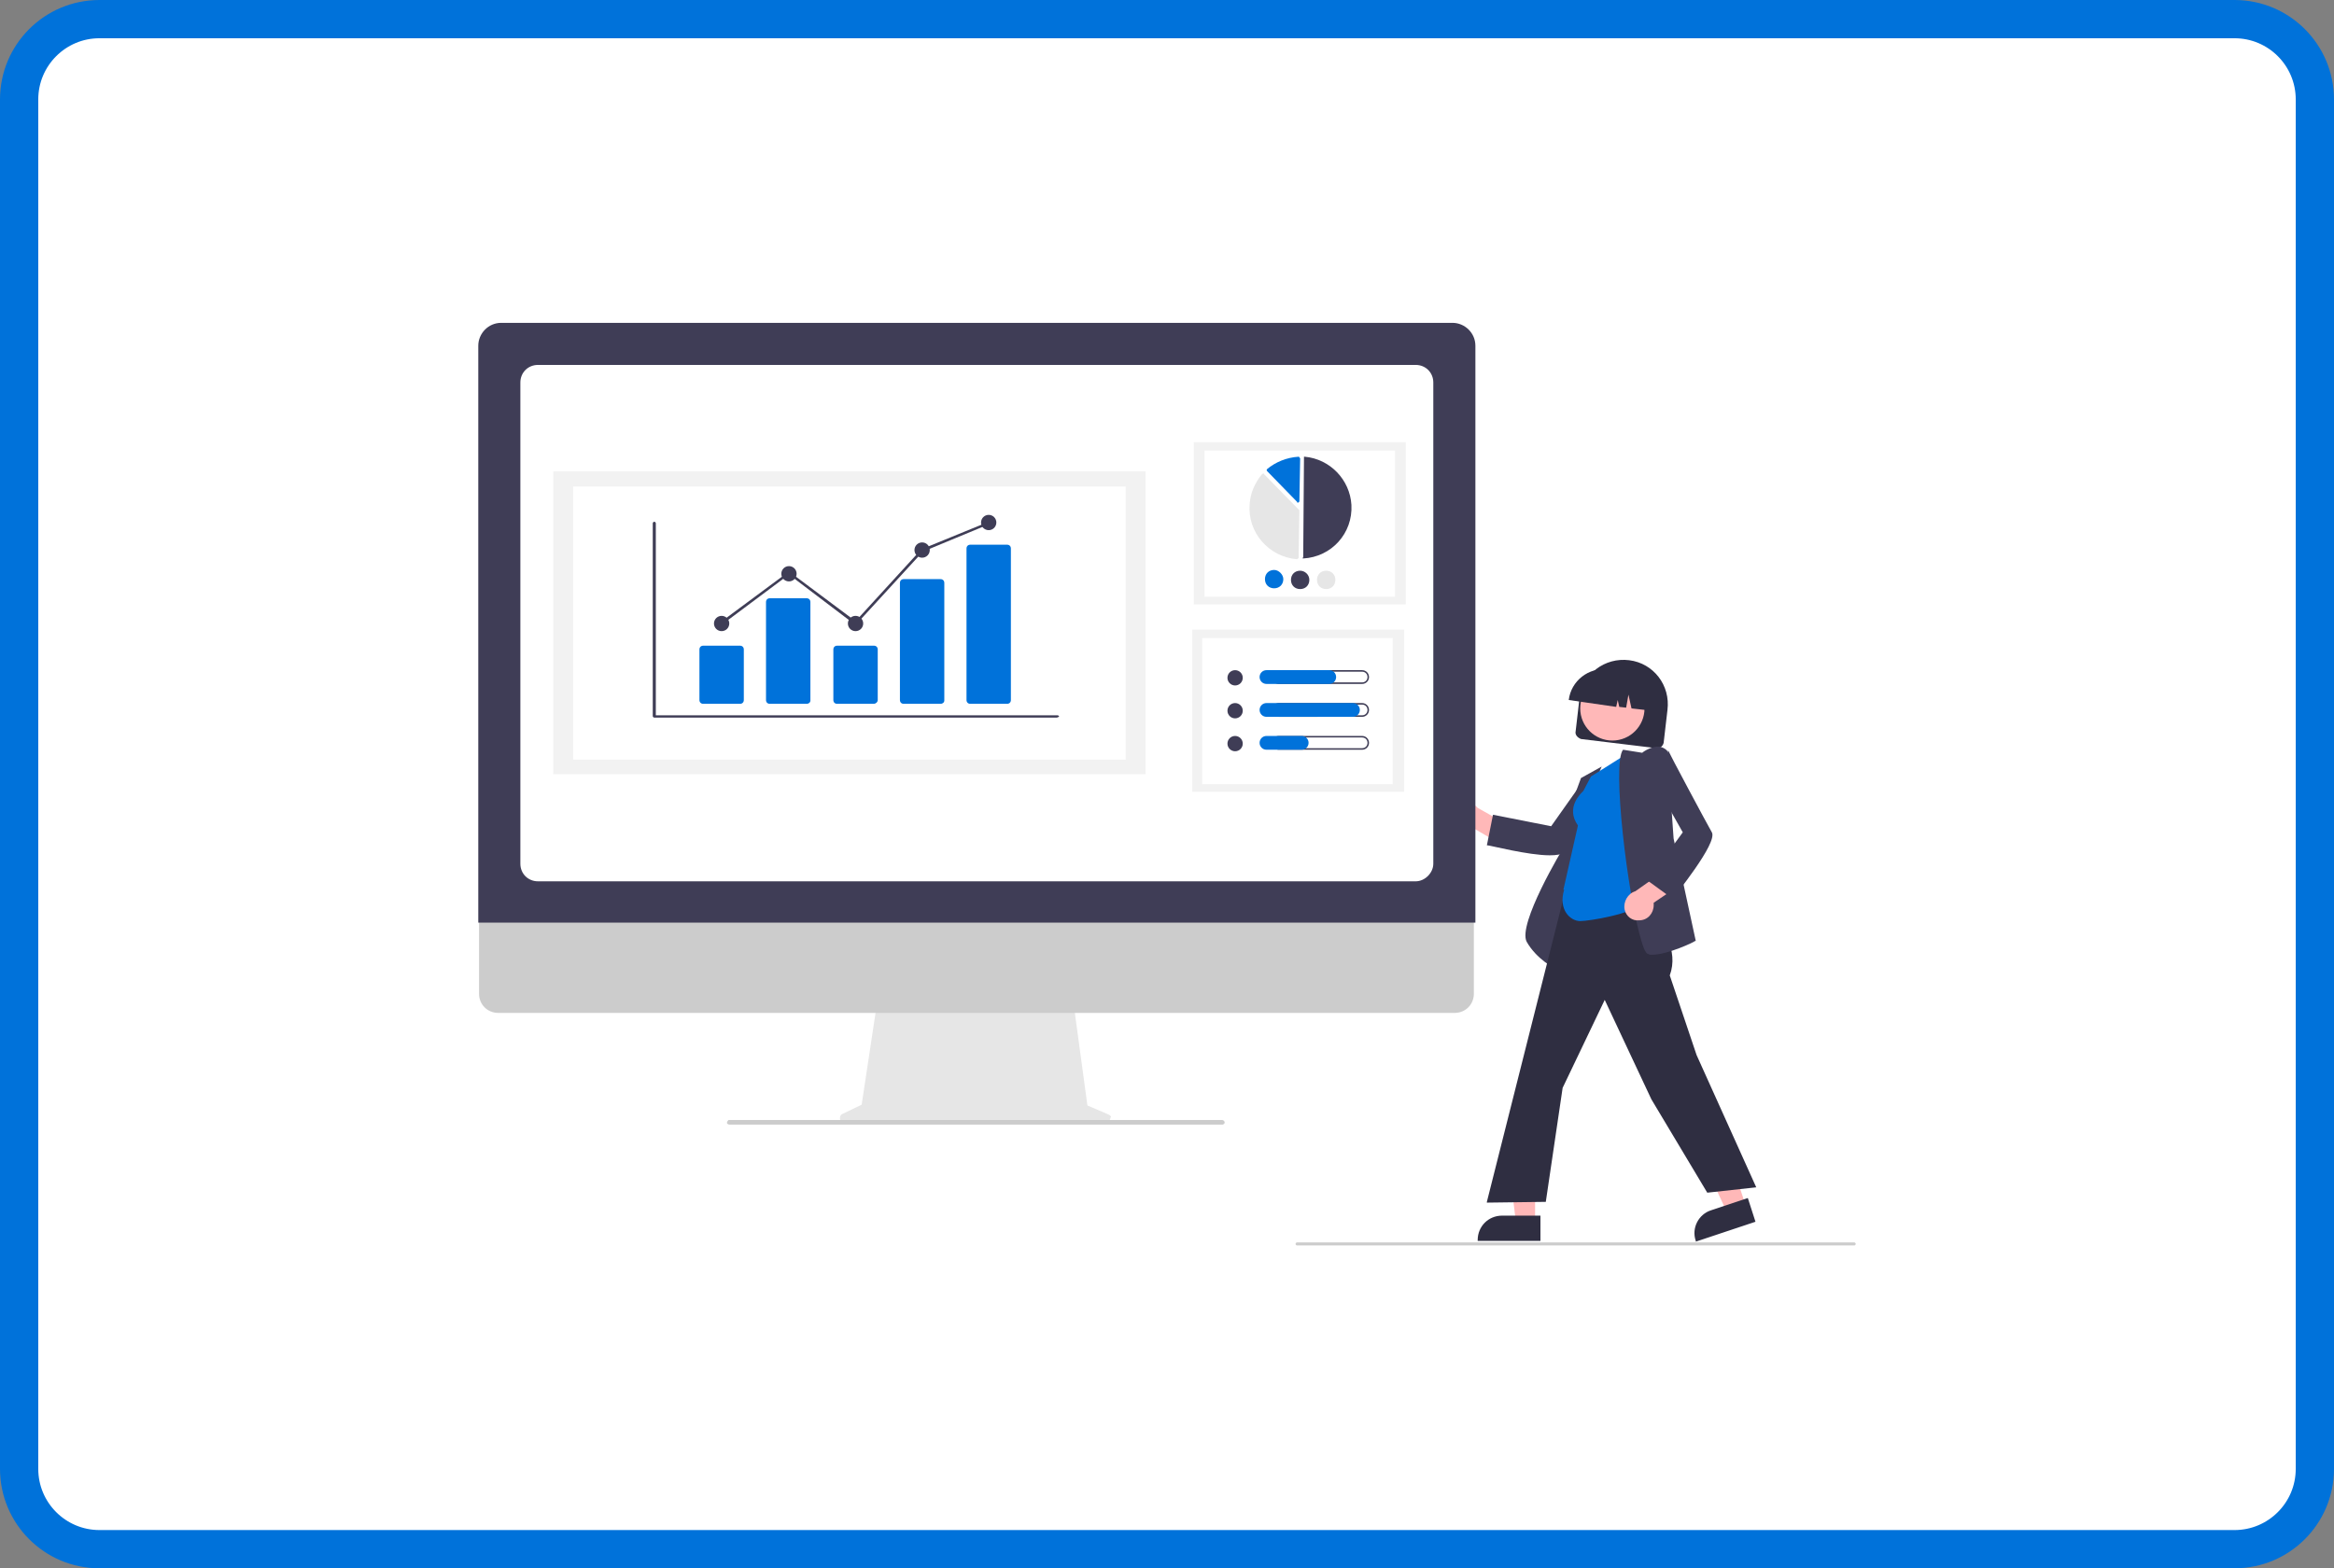 <?xml version="1.0" encoding="utf-8"?>
<!-- Generator: Adobe Illustrator 27.8.0, SVG Export Plug-In . SVG Version: 6.00 Build 0)  -->
<svg version="1.1" id="Layer_1" xmlns="http://www.w3.org/2000/svg" xmlns:xlink="http://www.w3.org/1999/xlink" x="0px" y="0px"
	 viewBox="0 0 305 205" style="enable-background:new 0 0 305 205;" xml:space="preserve">
<rect x="0" y="0" width="305" height="205" fill="#808080" stroke="none"/>
<style type="text/css">
	.st0{fill:#FFFFFF;stroke:#0072DA;stroke-width:5;stroke-miterlimit:10;}
	.st1{fill:#2F2E41;}
	.st2{fill:#FFB8B8;}
	.st3{fill:#3F3D56;}
	.st4{fill:#0072DA;}
	.st5{fill:#E6E6E6;}
	.st6{fill:#CCCCCC;}
	.st7{fill:#FFFFFF;}
	.st8{fill:#F2F2F2;}
</style>
<path class="st0" d="M292,202.5H13c-5.8,0-10.5-4.7-10.5-10.5V13C2.5,7.2,7.2,2.5,13,2.5h279c5.8,0,10.5,4.7,10.5,10.5v179
	C302.5,197.8,297.8,202.5,292,202.5z"/>
<g>
	<path class="st1" d="M205.9,95.6l0.5-4.3c0.4-3.2,3.3-5.4,6.5-5s5.4,3.3,5,6.5l-0.5,4.3c-0.1,0.4-0.4,0.7-0.9,0.7l-9.9-1.2
		C206.1,96.4,205.8,96,205.9,95.6z"/>
	<circle class="st2" cx="210.7" cy="92.6" r="4.2"/>
	<path class="st1" d="M205,91.5c0.3-2.5,2.6-4.3,5.1-4l0.9,0.1c2.5,0.3,4.3,2.6,4,5.1l0,0.1l-1.8-0.2l-0.4-1.8l-0.3,1.7l-0.9-0.1
		l-0.2-0.9l-0.2,0.9L205,91.5L205,91.5z"/>
	<path class="st2" d="M189.9,107.7c0.5,1,1.7,1.3,2.6,0.9c0.1-0.1,0.2-0.1,0.3-0.2l3.9,2.3l1.9-2l-5.5-3.1c-0.7-0.8-2-0.9-2.8-0.2
		C189.7,105.9,189.5,106.9,189.9,107.7L189.9,107.7z"/>
	<path class="st3" d="M202.5,111.8c-2.8,0-7.8-1.3-8.1-1.3l-0.1,0l0.8-4l7.6,1.5l4.1-5.8l4.8-0.5l-0.1,0.2c-0.1,0.1-6.2,8.2-7.2,9.5
		C204.1,111.7,203.4,111.8,202.5,111.8z"/>
	<path class="st3" d="M203.3,126.7l-0.1-0.1c0,0-2.4-1.2-3.7-3.5c-1.2-2.3,4.6-12,5-12.6l0-3.1l2.1-5.7l2.7-1.5l-2.3,5.4
		L203.3,126.7z"/>
	<polygon class="st2" points="200.6,159.8 198.1,159.8 196.9,149.9 200.6,149.9 	"/>
	<path class="st1" d="M201.3,162.2l-8.2,0v-0.1c0-1.8,1.4-3.2,3.2-3.2h0l5,0L201.3,162.2z"/>
	<polygon class="st2" points="228.1,157.5 225.6,158.3 221.4,149.3 225,148.2 	"/>
	<path class="st1" d="M229.4,159.7l-7.8,2.6l0-0.1c-0.6-1.7,0.4-3.5,2-4l0,0l4.8-1.6L229.4,159.7z"/>
	<path class="st1" d="M223.1,155.9l-7.3-12.2l-6.1-13l-5.5,11.5l-2.2,14.9l-7.7,0.1l0-0.1l11.8-46.8l9.2,1.4l-0.4,6.1l0.3,0.4
		c2.1,3,4.2,6,3,9.3l3.5,10.4l7.8,17.3L223.1,155.9z"/>
	<path class="st4" d="M206.5,120.4c-1.3,0-2.9-1.5-2.1-4.1l-0.1,0l1.9-8.4c-1.7-2.4,0.5-4.3,0.7-4.5l1-1.9l4.6-2.9l2.3,19.4l0,0
		C213.3,119.5,207.6,120.4,206.5,120.4z"/>
	<path class="st3" d="M215.9,124.8c-0.2,0-0.4,0-0.5-0.1c-0.2,0-0.5-0.3-0.9-1.7c-1.8-5.8-3.9-23.3-2.4-25l0,0l2.5,0.4
		c0.2-0.2,1.3-0.9,2.3-0.8c0.4,0.1,0.8,0.3,1,0.6l0,0l0.8,11.4l2.9,13.4l-0.1,0C221.5,123.1,217.9,124.8,215.9,124.8z"/>
	<path class="st2" d="M214.2,120.3c1.1,0,1.9-0.9,1.9-2c0-0.1,0-0.2,0-0.3l3.7-2.5l-1-2.6l-5.1,3.6c-1,0.3-1.6,1.4-1.4,2.4
		C212.5,119.8,213.3,120.4,214.2,120.3L214.2,120.3z"/>
	<path class="st3" d="M218.6,117.5l-3.3-2.4l4.6-6.3l-3.5-6.2l1.6-4.5l0.1,0.2c0,0.1,4.8,9.1,5.6,10.5
		C224.5,110.2,218.8,117.1,218.6,117.5L218.6,117.5z"/>
	<path class="st5" d="M144.9,145.7l-2.8-1.2l-1.9-14h-25.5l-2.1,13.9l-2.5,1.2c-0.3,0.1-0.4,0.5-0.3,0.8c0.1,0.2,0.3,0.3,0.5,0.3
		h34.2c0.3,0,0.6-0.3,0.6-0.6C145.3,146,145.1,145.8,144.9,145.7z"/>
	<path class="st6" d="M190.1,132.4H65.1c-1.4,0-2.5-1.1-2.5-2.5v-17.6h130v17.6C192.6,131.3,191.5,132.4,190.1,132.4z"/>
	<path class="st3" d="M192.7,120.6H62.5V45.2c0-1.6,1.3-3,3-3h124.3c1.6,0,3,1.3,3,3V120.6z"/>
	<path class="st7" d="M185,115.2H70.3c-1.3,0-2.3-1-2.3-2.3V50c0-1.3,1-2.3,2.3-2.3H185c1.3,0,2.3,1,2.3,2.3v62.9
		C187.3,114.1,186.2,115.2,185,115.2z"/>
	<path class="st6" d="M159.8,147H95.3c-0.1,0-0.3-0.1-0.3-0.2c0-0.2,0.1-0.3,0.2-0.4c0,0,0,0,0.1,0h64.4c0.1,0,0.3,0.1,0.3,0.2
		C160.1,146.8,160,146.9,159.8,147C159.8,147,159.8,147,159.8,147z"/>
	<rect x="156" y="57.8" class="st8" width="27.7" height="21.2"/>
	<rect x="157.4" y="58.9" class="st7" width="24.9" height="19.1"/>
	<path class="st3" d="M170.3,73C170.3,73,170.3,73,170.3,73c3.7-0.2,6.5-3.3,6.3-7c-0.2-3.3-2.8-6-6.1-6.3c0,0-0.1,0-0.1,0
		c0,0,0,0.1,0,0.1l-0.1,13C170.2,73,170.2,73,170.3,73L170.3,73z"/>
	<path class="st5" d="M165.1,61.9c0.1,0,0.1,0,0.1,0.1l4.5,4.6c0,0,0.1,0.1,0.1,0.1l-0.1,6.2c0,0.1,0,0.1-0.1,0.1
		c0,0-0.1,0.1-0.1,0.1c-3.7-0.3-6.5-3.5-6.2-7.2c0.1-1.5,0.7-2.8,1.6-3.9C165,61.9,165.1,61.9,165.1,61.9
		C165.1,61.9,165.1,61.9,165.1,61.9z"/>
	<path class="st4" d="M169.7,59.7c0,0,0.1,0,0.1,0.1c0,0,0.1,0.1,0.1,0.1l-0.1,5.6c0,0.1-0.1,0.2-0.2,0.2c-0.1,0-0.1,0-0.1-0.1
		l-3.9-4c-0.1-0.1-0.1-0.2,0-0.3c0,0,0,0,0,0C166.7,60.4,168.1,59.8,169.7,59.7C169.6,59.7,169.7,59.7,169.7,59.7z"/>
	<path class="st4" d="M167.7,75.7c0,0.7-0.5,1.2-1.2,1.2c-0.7,0-1.2-0.5-1.2-1.2s0.5-1.2,1.2-1.2c0,0,0,0,0,0
		C167.1,74.5,167.7,75.1,167.7,75.7z"/>
	<path class="st3" d="M171.1,75.8c0,0.7-0.5,1.2-1.2,1.2c-0.7,0-1.2-0.5-1.2-1.2c0-0.7,0.5-1.2,1.2-1.2c0,0,0,0,0,0
		C170.5,74.6,171.1,75.1,171.1,75.8z"/>
	<path class="st5" d="M174.5,75.8c0,0.7-0.5,1.2-1.2,1.2c-0.7,0-1.2-0.5-1.2-1.2c0-0.7,0.5-1.2,1.2-1.2l0,0
		C174,74.6,174.5,75.1,174.5,75.8z"/>
	<rect x="155.8" y="82.3" class="st8" width="27.7" height="21.2"/>
	<rect x="157.1" y="83.4" class="st7" width="24.9" height="19.1"/>
	<circle class="st3" cx="161.4" cy="88.6" r="1"/>
	<path class="st3" d="M178,87.8c0.4,0,0.7,0.3,0.7,0.7c0,0.4-0.3,0.7-0.7,0.7c0,0,0,0,0,0h-10.9c-0.4,0-0.7-0.3-0.7-0.7
		c0-0.4,0.3-0.7,0.7-0.7H178 M178,87.6h-10.9c-0.5,0-0.9,0.4-0.9,0.9c0,0.5,0.4,0.9,0.9,0.9c0,0,0,0,0,0H178c0.5,0,0.9-0.4,0.9-0.9
		C178.9,88,178.5,87.6,178,87.6C178,87.6,178,87.6,178,87.6z"/>
	<path class="st4" d="M173.7,89.4h-8.2c-0.5,0-0.9-0.4-0.9-0.9c0-0.5,0.4-0.9,0.9-0.9c0,0,0,0,0,0h8.2c0.5,0,0.9,0.4,0.9,0.9
		C174.6,89,174.2,89.4,173.7,89.4z"/>
	<circle class="st3" cx="161.4" cy="92.9" r="1"/>
	<path class="st3" d="M178,92.1c0.4,0,0.7,0.3,0.7,0.7c0,0.4-0.3,0.7-0.7,0.7c0,0,0,0,0,0h-10.9c-0.4,0-0.7-0.3-0.7-0.7
		s0.3-0.7,0.7-0.7H178 M178,91.9h-10.9c-0.5,0-0.9,0.4-0.9,0.9c0,0.5,0.4,0.9,0.9,0.9H178c0.5,0,0.9-0.4,0.9-0.9
		C178.9,92.3,178.5,91.9,178,91.9z"/>
	<path class="st4" d="M176.8,93.7h-11.3c-0.5,0-0.9-0.4-0.9-0.9c0-0.5,0.4-0.9,0.9-0.9c0,0,0,0,0,0h11.3c0.5,0,0.9,0.4,0.9,0.9
		C177.7,93.3,177.3,93.7,176.8,93.7z"/>
	<circle class="st3" cx="161.4" cy="97.2" r="1"/>
	<path class="st3" d="M178,96.4c0.4,0,0.7,0.3,0.7,0.7s-0.3,0.7-0.7,0.7c0,0,0,0,0,0h-10.9c-0.4,0-0.7-0.3-0.7-0.7s0.3-0.7,0.7-0.7
		H178 M178,96.2h-10.9c-0.5,0-0.9,0.4-0.9,0.9c0,0.5,0.4,0.9,0.9,0.9H178c0.5,0,0.9-0.4,0.9-0.9C178.9,96.6,178.5,96.2,178,96.2z"/>
	<path class="st4" d="M170.1,98h-4.6c-0.5,0-0.9-0.4-0.9-0.9c0-0.5,0.4-0.9,0.9-0.9c0,0,0,0,0,0h4.6c0.5,0,0.9,0.4,0.9,0.9
		C171,97.6,170.6,98,170.1,98z"/>
	<rect x="72.3" y="61.6" class="st8" width="77.4" height="39.6"/>
	<rect x="74.9" y="63.6" class="st7" width="72.2" height="35.7"/>
	<path class="st3" d="M138.1,93.8H85.5c-0.1,0-0.2-0.1-0.2-0.2V68.4c0-0.1,0.1-0.2,0.2-0.2c0.1,0,0.2,0.1,0.2,0.2c0,0,0,0,0,0v25.1
		h52.5c0.1,0,0.2,0.1,0.2,0.2C138.3,93.7,138.2,93.8,138.1,93.8z"/>
	<path class="st4" d="M96.7,92h-4.8c-0.3,0-0.5-0.2-0.5-0.5v-6.6c0-0.3,0.2-0.5,0.5-0.5h4.8c0.3,0,0.5,0.2,0.5,0.5v6.6
		C97.2,91.8,97,92,96.7,92z"/>
	<path class="st4" d="M105.4,92h-4.8c-0.3,0-0.5-0.2-0.5-0.5V78.7c0-0.3,0.2-0.5,0.5-0.5h4.8c0.3,0,0.5,0.2,0.5,0.5v12.9
		C105.9,91.8,105.7,92,105.4,92z"/>
	<path class="st4" d="M114.2,92h-4.8c-0.3,0-0.5-0.2-0.5-0.5v-6.6c0-0.3,0.2-0.5,0.5-0.5h4.8c0.3,0,0.5,0.2,0.5,0.5v6.6
		C114.7,91.8,114.4,92,114.2,92z"/>
	<path class="st4" d="M122.9,92h-4.8c-0.3,0-0.5-0.2-0.5-0.5V76.2c0-0.3,0.2-0.5,0.5-0.5h4.8c0.3,0,0.5,0.2,0.5,0.5v15.4
		C123.4,91.8,123.2,92,122.9,92z"/>
	<path class="st4" d="M131.6,92h-4.8c-0.3,0-0.5-0.2-0.5-0.5V71.7c0-0.3,0.2-0.5,0.5-0.5h4.8c0.3,0,0.5,0.2,0.5,0.5v19.8
		C132.1,91.8,131.9,92,131.6,92z"/>
	<circle class="st3" cx="94.3" cy="81.5" r="1"/>
	<circle class="st3" cx="103.1" cy="75" r="1"/>
	<circle class="st3" cx="111.8" cy="81.5" r="1"/>
	<circle class="st3" cx="120.5" cy="71.9" r="1"/>
	<circle class="st3" cx="129.2" cy="68.3" r="1"/>
	<polygon class="st3" points="111.8,81.7 103.1,75.1 94.4,81.6 94.2,81.3 103.1,74.7 111.8,81.2 120.4,71.8 120.4,71.8 129.2,68.2 
		129.3,68.5 120.6,72.1 	"/>
	<path class="st6" d="M242.3,162.8h-72.8c-0.1,0-0.2-0.1-0.2-0.2c0-0.1,0.1-0.2,0.2-0.2h72.8c0.1,0,0.2,0.1,0.2,0.2
		C242.5,162.7,242.4,162.8,242.3,162.8z"/>
</g>
</svg>
